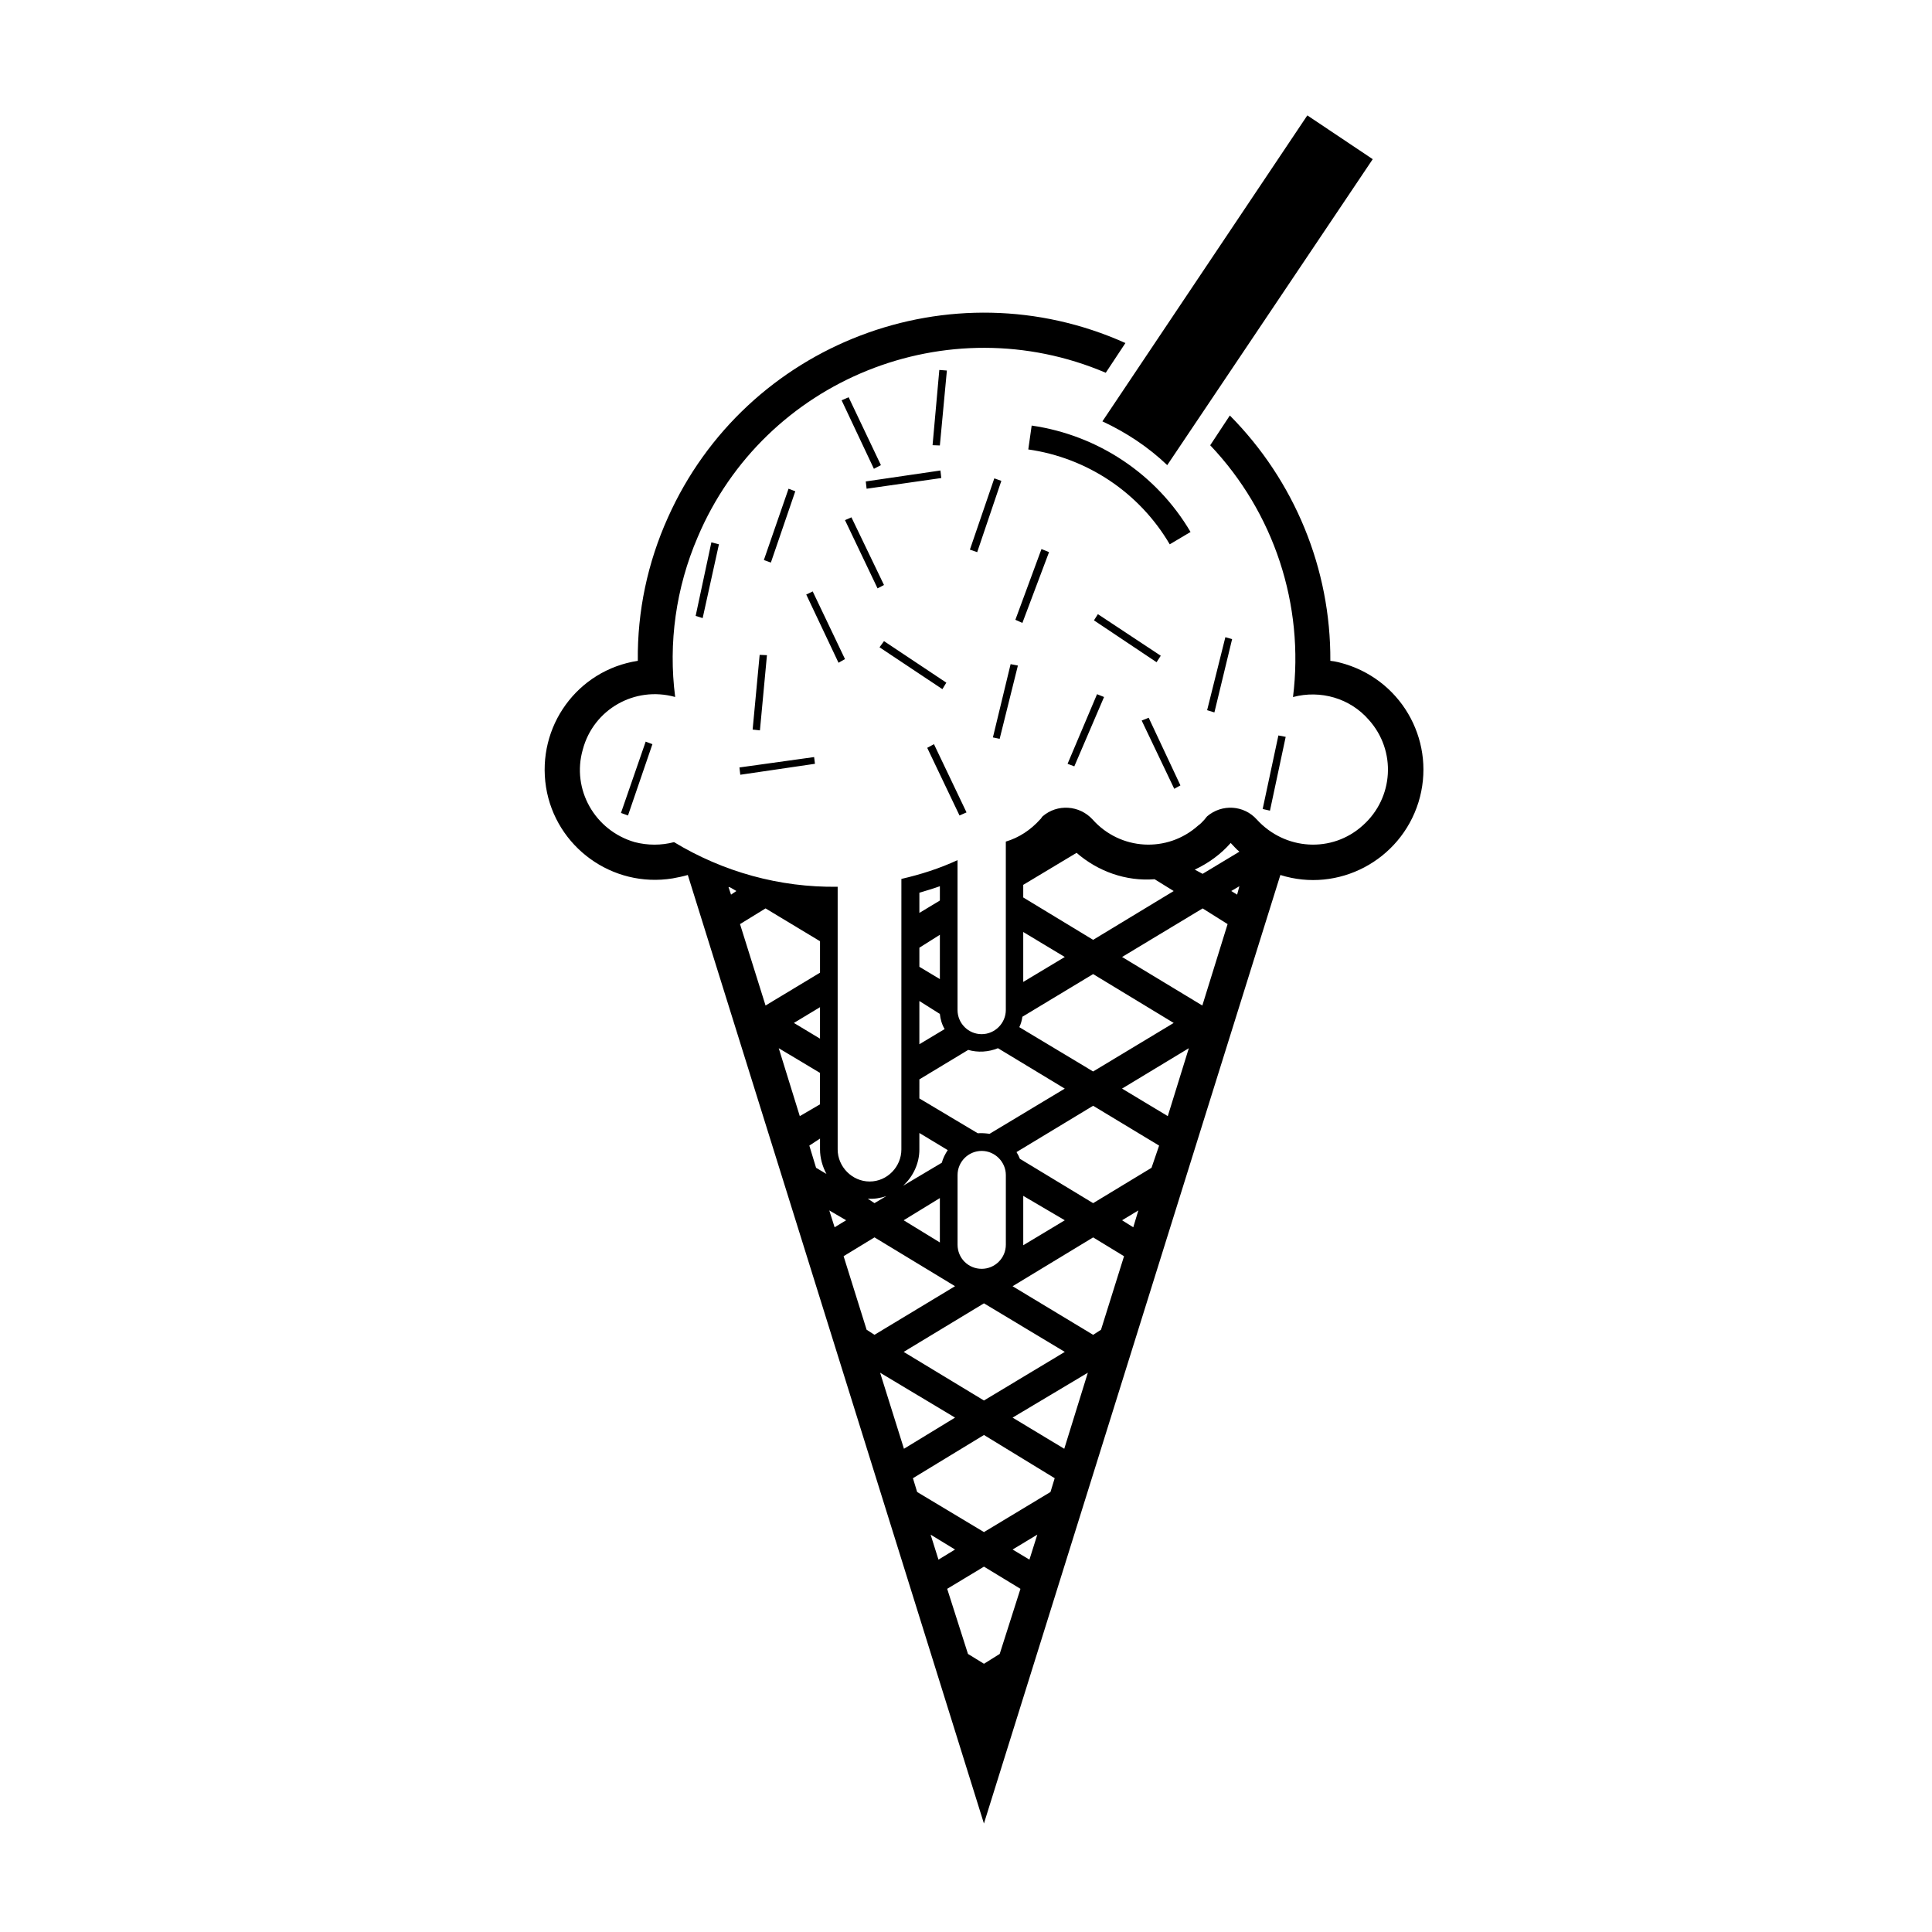 <?xml version="1.0" encoding="UTF-8"?>
<!-- Uploaded to: SVG Repo, www.svgrepo.com, Generator: SVG Repo Mixer Tools -->
<svg fill="#000000" width="800px" height="800px" version="1.1" viewBox="144 144 512 512" xmlns="http://www.w3.org/2000/svg">
 <path d="m469.92 254.11c17.109 17.254 26.781 40.617 26.633 65.016 1.492 0.141 2.75 0.52 4.016 0.887 15.547 4.836 24.102 21.207 19.34 36.602-4.832 15.473-21.277 24.102-36.598 19.266l-78.559 251.37-78.477-251.37c-1.266 0.371-2.754 0.676-4.016 0.902-15.996 2.606-31.023-8.34-33.555-24.18-2.527-16.078 8.332-31.023 24.324-33.477-0.145-13.176 2.606-26.035 7.961-37.938 20.68-46.281 75.059-67.035 121.26-46.281l-5.211 7.879c-41.883-17.855-90.461 1.719-108.16 43.602-5.727 13.312-7.809 28.035-5.949 42.32-10.711-2.977-21.648 3.269-24.477 13.914-3.047 10.566 3.199 21.504 13.758 24.551 3.422 0.891 7.07 0.891 10.414 0 13.02 7.879 27.965 12.051 43.367 11.828v69.625c0 4.535 3.793 8.484 8.48 8.484 4.684 0 8.402-3.945 8.402-8.484l0.004-71.703c5.133-1.184 10.047-2.746 14.879-4.977v39.715c0 3.5 2.828 6.402 6.398 6.402 3.492 0 6.398-2.902 6.398-6.402v-44.633c3.496-1.031 6.621-3.117 9.078-5.863 0.301-0.23 0.367-0.523 0.672-0.828 3.875-3.352 9.75-2.977 13.238 0.828 7.289 8.184 19.789 8.996 28.043 1.562 0.594-0.371 1.125-1.043 1.641-1.562 0.141-0.23 0.441-0.523 0.672-0.828 3.934-3.352 9.742-2.977 13.16 0.828 7.441 8.184 19.941 8.996 28.121 1.562 8.184-7.297 8.926-19.789 1.562-27.973-4.977-5.734-12.793-7.965-20.082-6.031 3.047-24.465-5.059-48.945-21.941-66.723zm-53.414 8.996c15.625 2.227 29.461 11.457 37.488 25.145l5.512-3.273c-9.004-15.32-24.551-25.664-42.102-28.199zm53.641 104.29c-2.609 2.977-5.879 5.359-9.527 7.062l2.086 1.117 9.742-5.871c-0.895-0.734-1.484-1.48-2.301-2.309zm-54.977 14.441 18.52 11.23 21.352-12.934-5.059-3.129c-7.586 0.598-15.023-2.074-20.68-6.996l-14.133 8.484zm0 22.383 11.008-6.609-11.008-6.621zm-1.043 11.984 19.562 11.75 21.352-12.863-21.352-12.949-18.746 11.305c-0.145 0.973-0.371 1.863-0.816 2.758zm48.504-5.731 6.695-21.574-6.613-4.16-21.352 12.871zm-74.988 24.621 15.473 9.23c1.043-0.074 2.086 0 3.129 0.152l19.93-11.984-17.703-10.707c-2.527 1.031-5.356 1.188-7.883 0.449l-12.941 7.809zm-26.332-24.18-6.922 4.176 6.922 4.16zm33.027 5.805c-0.742-1.258-1.113-2.606-1.266-4.016l-5.43-3.426v11.457zm47.016 15.77 12.121 7.297 5.578-18zm-27.078 18.602 19.418 11.758 15.473-9.371 2.012-5.879-17.488-10.559-20.305 12.277c0.367 0.582 0.668 1.18 0.891 1.773zm57.578-70 0.594-2.231-2.156 1.27zm-110.54 12.344-14.434-8.699-6.766 4.16 6.766 21.574 14.434-8.699zm32.281 58.699c0.297-1.184 0.891-2.301 1.562-3.344l-7.512-4.535v4.387c0 3.652-1.637 7.141-4.316 9.598zm-32.281-3.496v-2.902l-2.832 1.859 1.785 5.879 2.75 1.633c-1.035-1.93-1.703-4.234-1.703-6.469zm53.859 25.367 11.008-6.621-11.008-6.469v13.09zm-22.098-12.5-9.598 5.879 9.598 5.879zm-31.762-33.176-10.938-6.543 5.578 18 5.356-3.125-0.004-8.332zm80.043 39.055 2.973 1.859 1.344-4.465zm-29.012 17.48 21.348 12.879 2.086-1.344 6.102-19.488-8.188-4.988zm-75.285-105.78 0.672 2.004 1.414-0.961-1.266-0.742c-0.227-0.156-0.523-0.301-0.82-0.301zm38.688 92.832-8.184 4.988 6.098 19.488 2.086 1.344 21.348-12.879zm-11.98-7.141 1.414 4.465 3.047-1.859zm19.715 37.492 21.277 12.879 21.422-12.879-21.422-12.871zm28.863 17.414 13.695 8.258 6.246-20.156zm-28.789 8.258 13.539-8.258-19.859-11.898zm2.379 7.801 1.117 3.652 17.707 10.629 17.629-10.629 1.117-3.652-18.746-11.453zm26.41 18.898 4.465 2.676 2.086-6.621zm-19.641 2.68 4.387-2.676-6.469-3.945zm2.309 7.738 5.508 17.254 4.242 2.606 4.168-2.606 5.5-17.254-9.668-5.879zm-19.266-102.21 3.125-1.859c-1.562 0.52-3.273 0.816-4.906 0.672zm17.328-80.195v-3.793c-1.859 0.672-3.648 1.184-5.43 1.719v5.352zm-5.43 17.562 5.43 3.258v-11.742l-5.43 3.422zm10.117 55.191v18.449c0 3.566 2.828 6.398 6.398 6.398 3.492 0 6.398-2.832 6.398-6.398v-18.449c0-3.492-2.902-6.398-6.398-6.398-3.57 0.004-6.398 2.906-6.398 6.398zm55.57-188.14 54.457-81.082-17.332-11.602-54.309 81.086c6.25 2.902 12.125 6.762 17.184 11.598zm-59.883 3.422-0.223-2-19.789 2.902 0.223 1.93zm-33.477 75.73-0.223-1.785-19.789 2.754 0.223 1.934zm-16.516-9.074 1.934 0.215 1.859-19.93-1.934-0.082zm-34.891 22.094 1.859 0.676 6.473-18.898-1.785-0.676zm98.566-20.012 1.789 0.371 4.832-19.418-1.93-0.371zm-13.387-12.793 1.043-1.719-16.516-11.008-1.188 1.633zm4.535 33.48 1.859-0.816-8.629-18.082-1.785 0.969zm-51.848-67.699 1.859 0.676 6.469-18.898-1.785-0.676zm54.602-2.754 1.934 0.672 6.398-18.898-1.863-0.664zm-24.473 10.266 1.707-0.891-8.629-17.938-1.707 0.742zm50.359 46.492 1.785 0.676 7.883-18.379-1.859-0.746zm51.699 11.977 1.934 0.441 4.168-19.559-1.934-0.371zm-14.719-26.18 1.93 0.586 4.691-19.418-1.785-0.52zm-13.398-12.719 1.113-1.715-16.66-11.02-1.043 1.641zm4.688 33.547 1.637-0.902-8.41-17.926-1.859 0.742zm-42.105-44.789 1.859 0.828 7.062-18.758-2.004-0.816zm-21.945-46.27 1.934 0.074 1.859-19.859-2.004-0.152zm-15.547 6.254 1.859-0.969-8.555-17.996-1.859 0.816zm-47.238 38.984 1.859 0.586 4.312-19.559-2.004-0.523zm37.863 12.418 1.715-0.973-8.555-17.926-1.715 0.816z"/>
</svg>